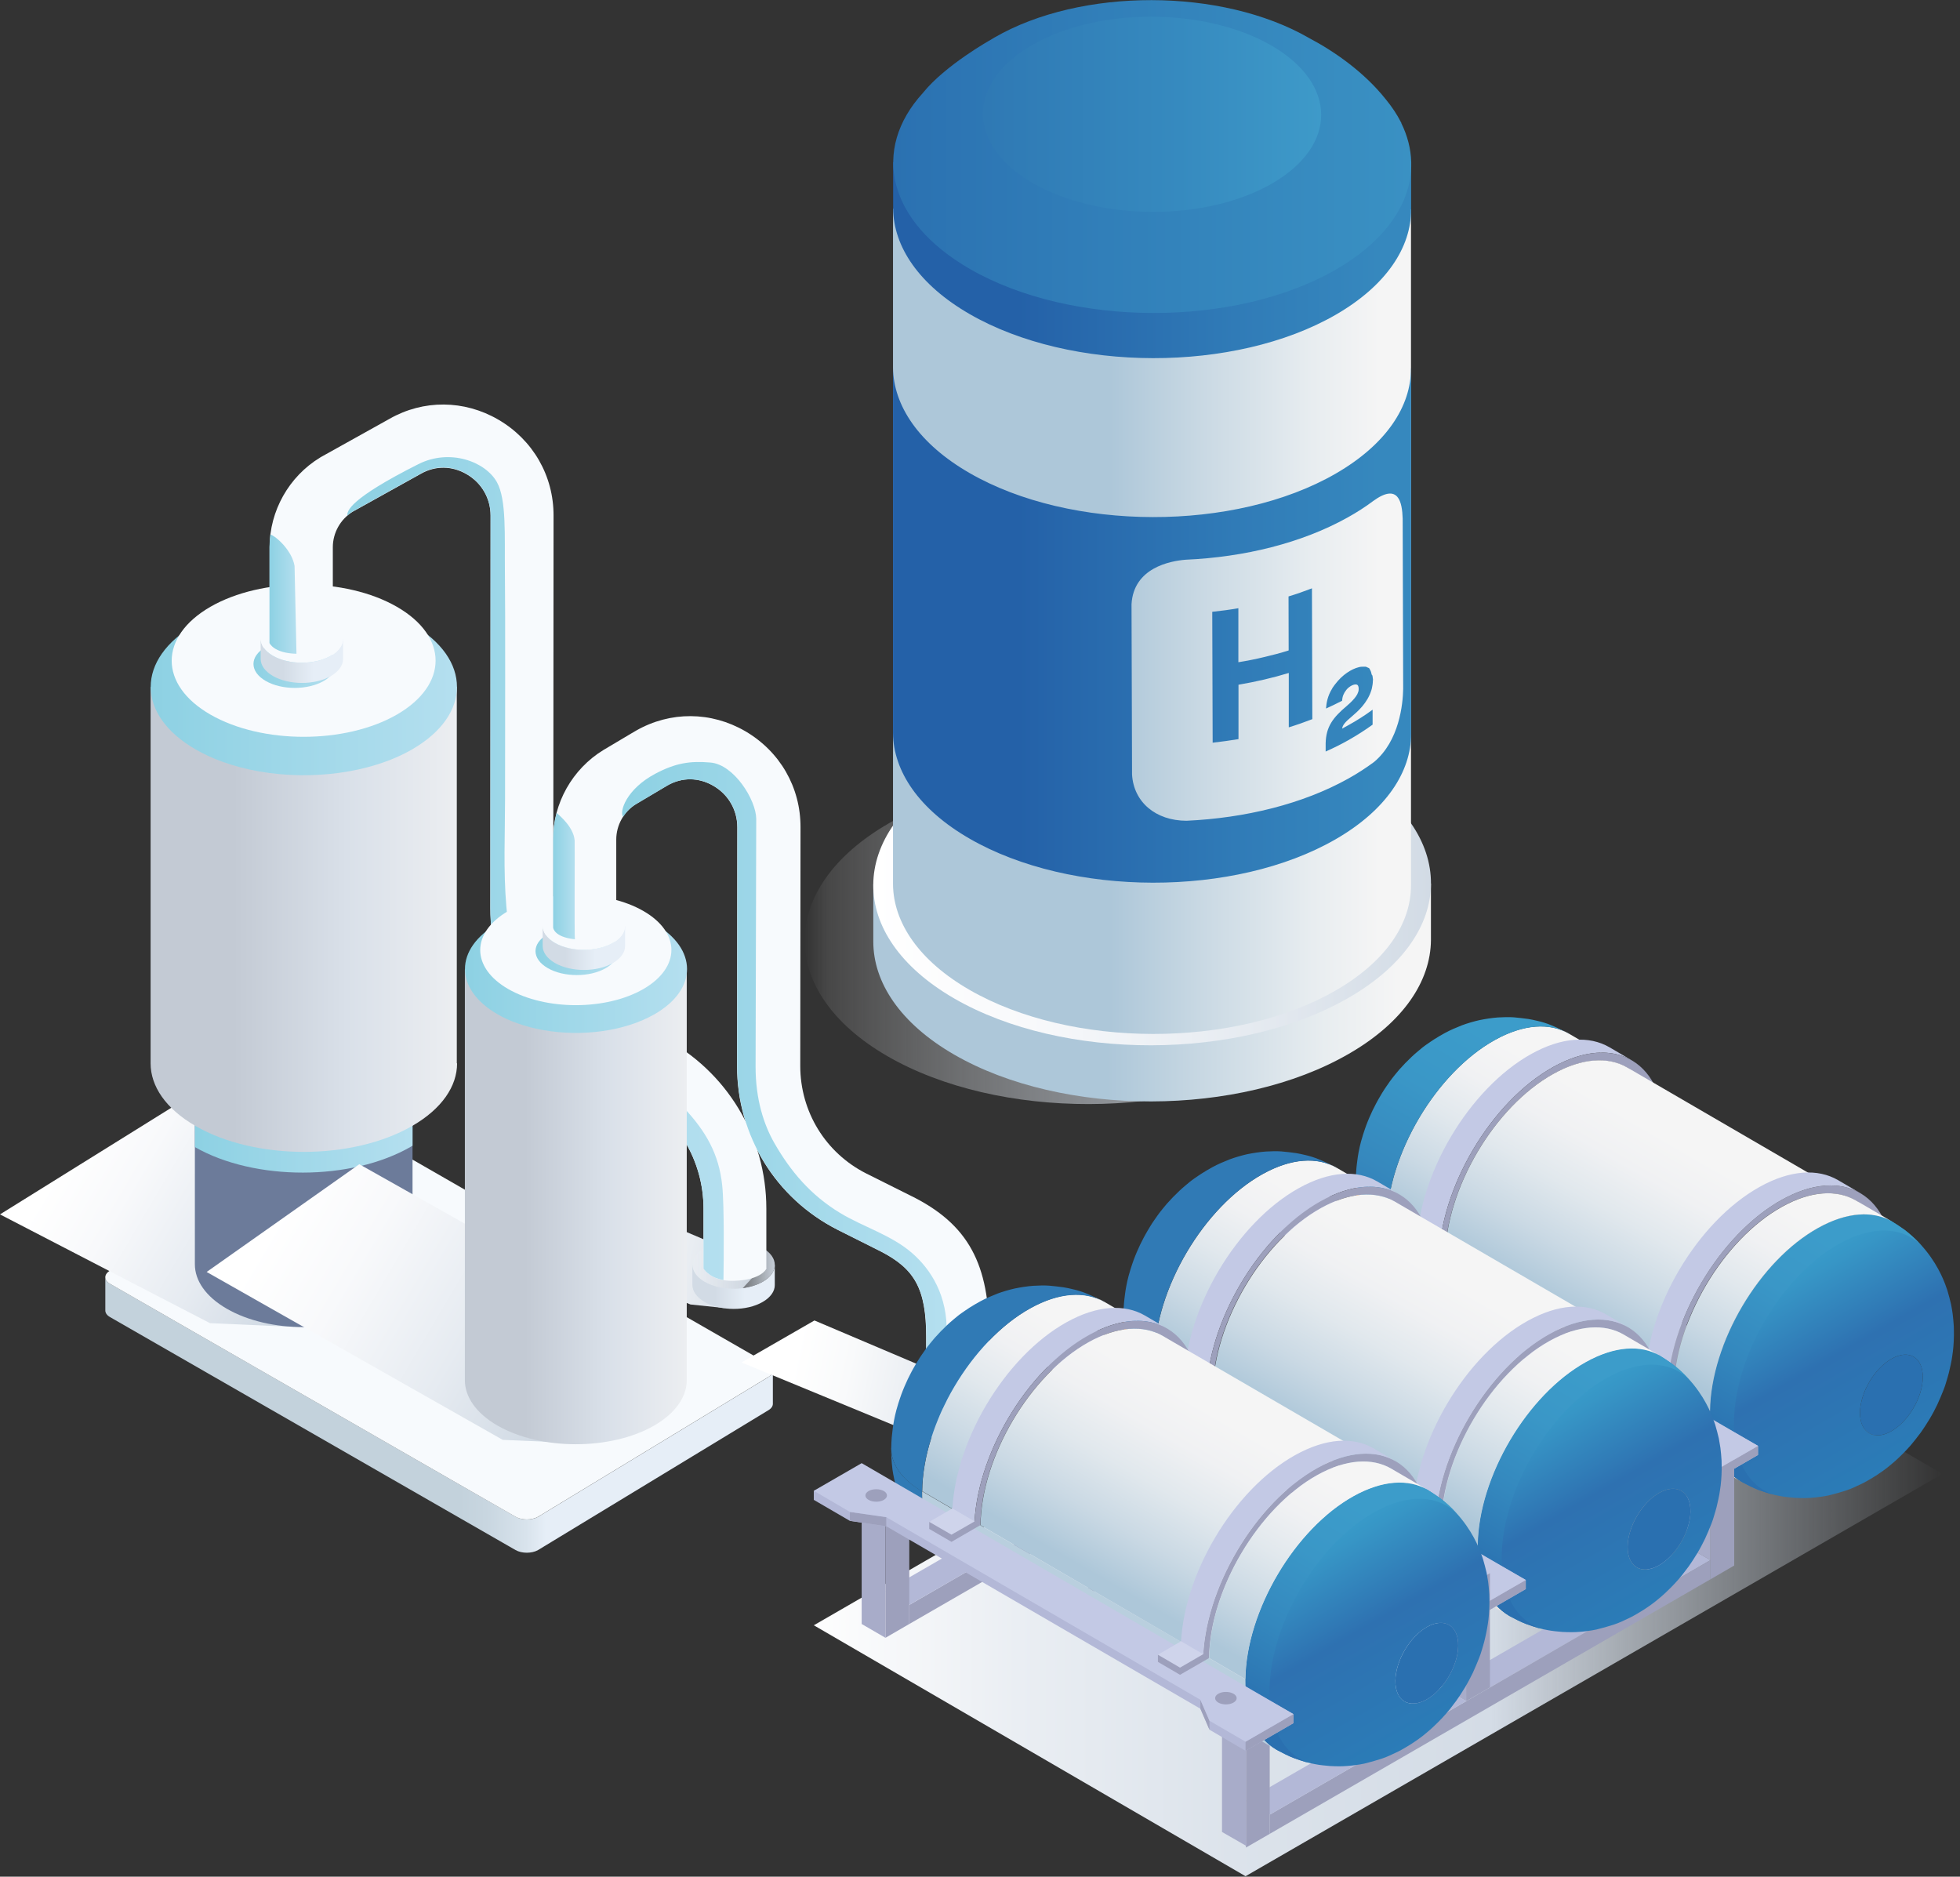 <svg width="94" height="90" viewBox="0 0 94 90" fill="none" xmlns="http://www.w3.org/2000/svg">
<rect x="0" y="0" width="94" height="90" fill="#333333" stroke="none"/>
<g clip-path="url(#clip0_2002_21106)">
<path style="mix-blend-mode:multiply" d="M42.564 50.653C47.891 53.727 56.55 53.709 61.907 50.616C67.265 47.523 67.289 42.521 61.969 39.447C56.642 36.372 47.983 36.391 42.626 39.484C37.268 42.577 37.244 47.578 42.564 50.653Z" fill="url(#paint0_linear_2002_21106)"/>
<path d="M43.902 42.405C44.436 41.908 45.074 41.435 45.823 41.006C51.064 37.98 59.533 37.968 64.737 40.969C65.485 41.405 66.124 41.877 66.657 42.374H68.627V45.075C68.615 47.051 67.302 49.033 64.681 50.542C59.441 53.568 50.972 53.58 45.768 50.579C43.172 49.082 41.877 47.112 41.883 45.142V42.411H43.908L43.902 42.405Z" fill="url(#paint1_linear_2002_21106)"/>
<path style="mix-blend-mode:multiply" d="M45.767 47.885C50.978 50.892 59.446 50.874 64.681 47.848C69.922 44.823 69.946 39.932 64.742 36.925C59.532 33.918 51.063 33.936 45.829 36.962C40.588 39.987 40.563 44.878 45.767 47.885Z" fill="url(#paint2_linear_2002_21106)"/>
<path d="M67.676 10.04L42.828 10.003V42.411C42.846 44.24 44.068 46.069 46.492 47.468C51.358 50.279 59.225 50.291 64.061 47.498C66.473 46.105 67.676 44.283 67.67 42.448V10.04H67.676Z" fill="url(#paint3_linear_2002_21106)"/>
<path d="M67.676 7.861H67.087C66.498 6.793 65.479 5.793 64.012 4.946C59.146 2.135 51.279 2.123 46.443 4.915C45.007 5.744 44.001 6.732 43.424 7.775H42.834V9.972V10.003C42.853 11.832 44.074 13.66 46.498 15.059C51.365 17.87 59.232 17.882 64.068 15.09C66.479 13.697 67.682 11.868 67.676 10.04V7.861Z" fill="url(#paint4_linear_2002_21106)"/>
<path d="M67.204 5.903C67.204 5.903 67.204 5.891 67.204 5.885C67.204 5.873 67.191 5.866 67.185 5.854C66.995 5.48 66.749 5.112 66.455 4.756C65.442 3.479 64.025 2.479 62.779 1.822C58.6 -0.589 51.849 -0.602 47.695 1.798C47.64 1.829 47.584 1.865 47.523 1.902C47.523 1.902 45.332 3.123 44.258 4.461C41.791 7.167 42.54 10.604 46.504 12.893C51.371 15.704 59.238 15.716 64.074 12.924C67.357 11.027 68.394 8.333 67.21 5.916L67.204 5.903Z" fill="url(#paint5_linear_2002_21106)"/>
<path d="M61.006 8.8C57.851 10.623 52.715 10.611 49.536 8.782C46.357 6.947 46.345 3.983 49.499 2.16C52.653 0.338 57.79 0.35 60.969 2.179C64.148 4.014 64.16 6.978 61.006 8.8Z" fill="url(#paint6_linear_2002_21106)"/>
<path d="M62.92 28.21L62.938 34.488C62.57 34.63 62.19 34.764 61.809 34.881V32.273C61.03 32.512 60.22 32.696 59.397 32.837V35.446C58.992 35.513 58.575 35.568 58.158 35.617L58.139 29.34C58.557 29.297 58.974 29.241 59.391 29.168V31.758C59.809 31.69 60.22 31.61 60.619 31.512C61.017 31.42 61.416 31.316 61.803 31.193L61.797 28.603C62.184 28.487 62.564 28.352 62.932 28.21H62.92ZM65.786 32.353C65.767 32.267 65.749 32.187 65.712 32.132C65.688 32.083 65.669 32.046 65.663 32.046C65.645 32.028 65.614 32.028 65.596 32.015C65.565 31.997 65.528 31.978 65.491 31.972C65.46 31.972 65.424 31.972 65.393 31.972C65.326 31.972 65.252 31.972 65.166 31.997C64.81 32.083 64.374 32.365 64.043 32.801C64.006 32.85 63.969 32.893 63.939 32.942C63.92 32.966 63.902 32.991 63.889 33.022C63.669 33.378 63.613 33.709 63.595 33.979C63.859 33.862 64.117 33.733 64.368 33.605C64.374 33.396 64.454 33.23 64.558 33.101C64.571 33.083 64.589 33.065 64.601 33.046C64.792 32.844 65.043 32.77 65.117 32.862C65.147 32.905 65.166 32.966 65.16 33.071C65.16 33.138 65.135 33.206 65.105 33.267C65.105 33.279 65.092 33.285 65.092 33.298C65.074 33.328 65.049 33.365 65.031 33.396C64.939 33.525 64.804 33.672 64.595 33.85C63.932 34.408 63.595 34.844 63.577 35.648V36.041C63.951 35.875 64.313 35.697 64.657 35.501C65.08 35.262 65.473 35.01 65.829 34.752V34.034C65.473 34.298 65.08 34.55 64.657 34.783C64.558 34.838 64.466 34.887 64.368 34.942C64.38 34.856 64.411 34.783 64.485 34.691C64.558 34.599 64.669 34.495 64.847 34.347C65.105 34.126 65.577 33.721 65.767 33.108C65.78 33.065 65.792 33.028 65.798 32.991C65.81 32.936 65.816 32.88 65.829 32.819C65.835 32.764 65.841 32.715 65.841 32.666C65.841 32.635 65.847 32.611 65.847 32.586C65.847 32.549 65.835 32.531 65.835 32.5C65.835 32.451 65.823 32.414 65.81 32.377L65.786 32.353ZM67.676 17.655V35.194C67.676 37.023 66.473 38.852 64.061 40.245C59.225 43.037 51.358 43.025 46.492 40.214C44.068 38.815 42.846 36.986 42.828 35.157V33.93V33.911V17.625C42.846 19.453 44.068 21.282 46.492 22.681C51.358 25.492 59.225 25.504 64.061 22.712C66.473 21.319 67.676 19.496 67.67 17.661L67.676 17.655ZM67.295 33.04L67.271 24.872C67.246 24.087 67.075 23.142 65.859 24.025C65.485 24.307 65.074 24.571 64.62 24.823C62.429 26.044 59.673 26.719 56.863 26.842C56.114 26.903 54.365 27.229 54.267 28.977L54.292 37.145C54.371 38.465 55.421 39.355 56.9 39.361C59.71 39.232 62.466 38.563 64.657 37.342C65.111 37.09 65.522 36.82 65.896 36.544C67.111 35.532 67.283 33.758 67.295 33.04Z" fill="url(#paint7_linear_2002_21106)"/>
<path d="M36.852 66.038L25.811 72.739C25.517 72.911 25.032 72.911 24.731 72.739L5.278 61.564C5.124 61.478 5.051 61.361 5.051 61.251V62.846C5.051 62.963 5.124 63.074 5.272 63.16L24.725 74.335C25.026 74.506 25.505 74.506 25.805 74.335L36.845 67.633C36.993 67.547 37.066 67.437 37.066 67.32V65.725C37.066 65.835 36.993 65.952 36.845 66.038H36.852Z" fill="url(#paint8_linear_2002_21106)"/>
<path d="M36.845 65.412L17.392 54.237C17.091 54.065 16.612 54.065 16.312 54.237L5.272 60.938C4.977 61.11 4.977 61.392 5.272 61.564L24.725 72.739C25.026 72.911 25.505 72.911 25.805 72.739L36.845 66.038C37.14 65.866 37.14 65.584 36.845 65.412Z" fill="#F7FAFD"/>
<path style="mix-blend-mode:multiply" d="M34.746 62.73L33.114 62.558L24.572 59.036L28.07 57.023L36.643 60.662L34.746 62.73Z" fill="url(#paint9_linear_2002_21106)"/>
<path d="M37.158 60.662V61.631C37.158 61.92 36.962 62.214 36.581 62.435C35.814 62.883 34.562 62.883 33.789 62.435C33.402 62.208 33.206 61.914 33.206 61.619V60.649C33.206 60.944 33.402 61.239 33.789 61.466C34.562 61.914 35.814 61.914 36.581 61.466C36.962 61.245 37.152 60.956 37.152 60.662H37.158Z" fill="url(#paint10_linear_2002_21106)"/>
<path d="M36.575 59.846C37.348 60.294 37.355 61.018 36.581 61.466C35.814 61.914 34.562 61.914 33.789 61.466C33.016 61.018 33.01 60.294 33.783 59.846C34.556 59.398 35.802 59.398 36.575 59.846Z" fill="url(#paint11_linear_2002_21106)" style="mix-blend-mode:multiply"/>
<path style="mix-blend-mode:multiply" d="M10.07 63.454L13.808 63.62L19.638 55.943L10.856 51.481L0 58.238L10.07 63.454Z" fill="url(#paint12_linear_2002_21106)"/>
<path d="M19.785 60.631V49.266H9.346V60.631C9.346 61.405 9.856 62.172 10.874 62.761C12.912 63.939 16.219 63.939 18.257 62.761C19.276 62.172 19.785 61.398 19.785 60.631Z" fill="#6C7B9A"/>
<path d="M9.346 55.01C12.218 56.648 16.845 56.642 19.705 54.992C19.736 54.973 19.76 54.961 19.785 54.942V49.26H9.346V55.004V55.01Z" fill="url(#paint13_linear_2002_21106)"/>
<path d="M21.908 50.991V32.942H7.223V50.997C7.223 52.083 7.941 53.169 9.377 53.998C12.243 55.654 16.895 55.654 19.767 53.998C21.203 53.169 21.921 52.083 21.921 50.997L21.908 50.991Z" fill="url(#paint14_linear_2002_21106)"/>
<path d="M19.76 29.941C18.361 29.131 16.532 28.72 14.697 28.702C12.777 28.683 10.844 29.095 9.377 29.941C6.511 31.598 6.511 34.28 9.377 35.937C9.77 36.164 10.199 36.36 10.653 36.526C12.906 37.349 15.765 37.391 18.091 36.661C18.692 36.471 19.257 36.232 19.767 35.937C22.632 34.28 22.632 31.598 19.767 29.941H19.76Z" fill="url(#paint15_linear_2002_21106)"/>
<path d="M19.036 29.101C21.509 30.524 21.509 32.838 19.036 34.268C16.563 35.691 12.562 35.691 10.089 34.268C7.616 32.844 7.616 30.53 10.089 29.101C12.562 27.677 16.563 27.677 19.036 29.101Z" fill="#F7FAFD"/>
<path d="M15.526 31.034C16.299 31.482 16.305 32.206 15.532 32.654C14.759 33.102 13.513 33.102 12.74 32.654C11.966 32.206 11.96 31.482 12.734 31.034C13.501 30.586 14.753 30.586 15.526 31.034Z" fill="url(#paint16_linear_2002_21106)"/>
<path d="M16.453 30.641V31.611C16.453 31.899 16.256 32.194 15.876 32.415C15.109 32.863 13.857 32.863 13.084 32.415C12.697 32.188 12.501 31.893 12.501 31.599V30.629C12.501 30.924 12.697 31.218 13.084 31.445C13.857 31.893 15.109 31.893 15.876 31.445C16.256 31.224 16.446 30.936 16.446 30.641H16.453Z" fill="url(#paint17_linear_2002_21106)"/>
<path d="M15.87 29.825C16.643 30.273 16.649 30.997 15.876 31.445C15.109 31.893 13.857 31.893 13.084 31.445C12.31 30.997 12.304 30.273 13.077 29.825C13.844 29.377 15.096 29.377 15.87 29.825Z" fill="#F7FAFD"/>
<path d="M36.765 60.822C36.765 60.822 36.563 61.374 35.225 61.423C34.065 61.466 33.74 60.822 33.74 60.822V57.968C33.74 55.648 32.464 53.531 30.414 52.451L28.346 51.414C25.357 49.904 23.51 46.891 23.516 43.553L23.528 24.731C23.528 23.903 23.099 23.16 22.381 22.743C21.675 22.332 20.877 22.326 20.178 22.725C20.172 22.725 20.153 22.737 16.901 24.547C16.324 24.909 15.962 25.554 15.962 26.241V30.85C15.962 30.85 15.827 31.353 14.354 31.365C13.139 31.377 12.93 30.85 12.93 30.85V26.241C12.93 24.498 13.857 22.854 15.348 21.945C15.367 21.933 15.379 21.927 15.397 21.915C15.397 21.915 18.601 20.129 18.68 20.086C20.307 19.159 22.258 19.171 23.897 20.123C25.56 21.092 26.554 22.817 26.548 24.731L26.535 43.553C26.535 45.744 27.744 47.72 29.696 48.708L31.77 49.745C31.77 49.745 31.788 49.757 31.795 49.757C34.857 51.365 36.753 54.507 36.753 57.962V60.816L36.765 60.822Z" fill="#F7FAFD"/>
<g style="mix-blend-mode:multiply">
<path d="M14.219 31.353L14.127 27.143C14.004 26.388 13.225 25.707 12.967 25.633C12.954 25.732 12.948 25.83 12.936 25.928C12.936 26.026 12.924 26.13 12.924 26.229V30.837C12.924 30.837 13.12 31.322 14.213 31.353H14.219Z" fill="url(#paint18_linear_2002_21106)"/>
<path d="M33.734 60.821C33.734 60.821 33.961 61.257 34.697 61.386C34.709 60.508 34.74 57.808 34.636 56.845C34.482 55.353 33.856 54.255 32.807 53.138C31.813 52.083 30.481 51.346 29.18 50.739C27.763 50.076 26.652 49.597 25.78 48.296C23.872 45.467 24.222 41.626 24.222 38.3C24.222 35.9 24.24 29.242 24.215 27.425C24.197 25.695 24.295 23.964 23.835 23.129C23.277 22.123 21.564 21.503 20.067 22.258C16.716 23.946 16.649 24.516 16.655 24.725C16.655 24.725 16.674 24.713 16.692 24.694C16.704 24.688 16.71 24.676 16.723 24.67C16.765 24.633 16.827 24.59 16.888 24.547C16.913 24.529 16.925 24.522 16.931 24.522C18.717 23.528 19.515 23.08 19.877 22.884C19.926 22.853 19.951 22.841 19.975 22.829C19.987 22.823 20.006 22.81 20.018 22.804C20.171 22.718 20.178 22.718 20.178 22.712C20.871 22.313 21.675 22.319 22.381 22.73C23.099 23.148 23.528 23.89 23.528 24.719L23.516 43.54C23.516 46.879 25.363 49.892 28.346 51.401L30.414 52.438C32.463 53.525 33.74 55.636 33.74 57.956V60.809L33.734 60.821Z" fill="url(#paint19_linear_2002_21106)"/>
</g>
<path style="mix-blend-mode:multiply" d="M24.111 69.051L26.817 69.167L31.346 63.785L17.232 55.832L9.911 60.999L24.111 69.051Z" fill="url(#paint20_linear_2002_21106)"/>
<path d="M32.936 66.191V46.486H22.295V66.191C22.295 66.977 22.817 67.762 23.854 68.363C25.934 69.56 29.303 69.56 31.377 68.363C32.414 67.762 32.936 66.977 32.936 66.191Z" fill="url(#paint21_linear_2002_21106)"/>
<path d="M31.383 44.295C30.371 43.706 29.045 43.412 27.713 43.399C26.32 43.387 24.921 43.682 23.86 44.295C21.779 45.498 21.779 47.437 23.86 48.64C24.148 48.806 24.455 48.947 24.786 49.063C26.419 49.659 28.493 49.69 30.174 49.162C30.61 49.027 31.021 48.849 31.389 48.64C33.47 47.443 33.47 45.498 31.389 44.295H31.383Z" fill="url(#paint22_linear_2002_21106)"/>
<path d="M30.856 43.688C32.648 44.719 32.648 46.394 30.856 47.431C29.064 48.462 26.167 48.462 24.375 47.431C22.583 46.4 22.583 44.725 24.375 43.688C26.167 42.657 29.064 42.657 30.856 43.688Z" fill="#F7FAFD"/>
<path d="M29.052 44.805C29.825 45.253 29.831 45.977 29.058 46.425C28.291 46.873 27.039 46.873 26.266 46.425C25.492 45.977 25.486 45.253 26.259 44.805C27.033 44.357 28.279 44.357 29.052 44.805Z" fill="url(#paint23_linear_2002_21106)"/>
<path d="M29.978 44.406V45.375C29.978 45.664 29.782 45.958 29.401 46.179C28.634 46.627 27.382 46.627 26.609 46.179C26.222 45.952 26.026 45.658 26.026 45.363V44.394C26.026 44.688 26.222 44.983 26.609 45.21C27.382 45.658 28.634 45.658 29.401 45.21C29.782 44.989 29.972 44.7 29.972 44.406H29.978Z" fill="url(#paint24_linear_2002_21106)"/>
<path d="M29.395 43.596C30.168 44.044 30.174 44.768 29.401 45.216C28.628 45.664 27.382 45.664 26.609 45.216C25.836 44.768 25.829 44.044 26.603 43.596C27.37 43.148 28.622 43.148 29.395 43.596Z" fill="#F7FAFD"/>
<path d="M47.45 66.786C47.45 66.786 47.388 67.615 45.86 67.615C44.572 67.615 44.418 66.786 44.418 66.786V64.111C44.418 61.791 43.854 60.846 42.246 60.017L40.178 58.98C37.195 57.471 35.342 54.457 35.348 51.119L35.36 39.674C35.36 38.845 34.931 38.103 34.213 37.686C33.507 37.274 32.709 37.268 32.01 37.667C31.954 37.698 30.5 38.563 30.5 38.563C29.923 38.913 29.555 39.57 29.555 40.263V44.485C29.555 44.485 29.395 45.08 27.953 45.062C26.56 45.05 26.523 44.485 26.523 44.485V40.263C26.523 38.52 27.45 36.876 28.941 35.967C30.482 35.053 30.494 35.041 30.512 35.035C32.151 34.102 34.102 34.114 35.741 35.065C37.404 36.035 38.398 37.753 38.392 39.674L38.38 51.119C38.38 53.31 39.589 55.286 41.54 56.274L43.614 57.311C43.614 57.311 43.633 57.317 43.639 57.323C46.486 58.71 47.444 60.656 47.444 64.111V66.786H47.45Z" fill="#F7FAFD"/>
<path style="mix-blend-mode:multiply" d="M45.731 69.032L44.105 68.861L35.562 65.338L39.06 63.325L47.633 66.964L45.731 69.032Z" fill="url(#paint25_linear_2002_21106)"/>
<path d="M47.867 66.927V67.897C47.867 68.185 47.67 68.48 47.29 68.701C46.523 69.149 45.271 69.149 44.498 68.701C44.111 68.474 43.915 68.179 43.915 67.885V66.915C43.915 67.21 44.111 67.504 44.498 67.731C45.271 68.179 46.523 68.179 47.29 67.731C47.67 67.51 47.861 67.222 47.861 66.927H47.867Z" fill="url(#paint26_linear_2002_21106)"/>
<path d="M47.284 66.111C48.057 66.559 48.063 67.284 47.29 67.731C46.523 68.18 45.271 68.18 44.498 67.731C43.724 67.284 43.718 66.559 44.491 66.111C45.258 65.663 46.51 65.663 47.284 66.111Z" fill="#F7FAFD"/>
<path d="M27.56 40.3C27.505 39.68 26.891 39.153 26.695 38.987C26.584 39.398 26.529 39.828 26.529 40.263V44.485C26.529 44.485 26.56 44.94 27.573 45.044C27.542 44.927 27.573 40.478 27.56 40.3Z" fill="url(#paint27_linear_2002_21106)"/>
<path d="M45.4 63.982C45.461 62.141 44.645 60.883 43.755 60.103C42.755 59.226 41.404 58.845 40.282 58.164C38.876 57.311 37.913 56.17 37.139 54.82C36.636 53.942 36.237 52.727 36.237 51.162C36.237 51.058 36.268 39.263 36.268 39.263C36.256 38.355 35.206 36.667 34.077 36.569C33.108 36.483 32.408 36.587 31.432 37.103C30.039 37.839 29.689 38.932 29.886 39.171C30.045 38.925 30.254 38.717 30.506 38.563C30.506 38.563 31.96 37.698 32.015 37.667C32.709 37.269 33.513 37.275 34.218 37.686C34.936 38.103 35.366 38.846 35.366 39.674L35.354 51.119C35.354 54.458 37.201 57.471 40.183 58.98L42.251 60.017C43.859 60.852 44.424 61.791 44.424 64.111V66.786C44.424 66.786 44.54 67.394 45.393 67.566C45.393 67.566 45.4 64.037 45.406 63.982H45.4Z" fill="url(#paint28_linear_2002_21106)"/>
<path style="mix-blend-mode:multiply" d="M93.156 70.683L72.444 58.649L39.03 77.943L59.735 89.977L93.156 70.683Z" fill="url(#paint29_linear_2002_21106)"/>
<path d="M80.895 74.163L82.03 74.819L71.456 80.925L70.315 80.269L80.895 74.163Z" fill="#B3B8D7"/>
<path d="M69.174 74.96L70.315 75.617V81.582L69.174 80.925V74.96Z" fill="#A8ACC9"/>
<path d="M60.895 87.945L82.03 75.739V74.819L60.895 87.025V87.945Z" fill="#9DA0BC"/>
<path d="M43.608 77.882L64.743 65.682V64.761L43.608 76.967V77.882Z" fill="#9DA0BC"/>
<path d="M80.894 68.191L82.03 68.854V74.819L80.894 74.162V68.191Z" fill="#A8ACC9"/>
<path d="M67.989 62.036L69.726 63.049C68.787 62.502 68.216 61.33 68.235 59.667L66.498 58.655C66.48 60.318 67.05 61.49 67.989 62.036Z" fill="#E3E1E0"/>
<path d="M76.973 50.579L75.237 49.566C74.328 49.039 73.076 49.1 71.689 49.873C68.867 51.444 66.541 55.378 66.504 58.649L68.241 59.661C68.284 56.384 70.603 52.457 73.426 50.886C74.813 50.113 76.065 50.051 76.973 50.579Z" fill="url(#paint30_linear_2002_21106)"/>
<path d="M65.019 56.58C65.019 56.715 65.019 56.893 65.025 57.028C65.037 57.206 65.056 57.446 65.08 57.624C65.117 57.888 65.197 58.237 65.264 58.495C65.314 58.697 65.412 58.961 65.491 59.158C65.59 59.385 65.737 59.686 65.86 59.9C65.989 60.14 66.209 60.428 66.369 60.643C66.461 60.766 66.596 60.913 66.7 61.023C66.897 61.22 67.167 61.465 67.382 61.631C67.553 61.766 67.799 61.919 67.983 62.03C67.044 61.484 66.473 60.312 66.492 58.648C65.498 58.072 65.007 57.317 65.013 56.574L65.019 56.58Z" fill="#DF721D"/>
<path d="M75.237 49.567C74.991 49.438 74.66 49.272 74.402 49.168C74.212 49.088 73.942 49.002 73.739 48.959C73.604 48.928 73.432 48.885 73.297 48.867C73.089 48.836 72.806 48.806 72.598 48.787C72.371 48.769 72.07 48.781 71.843 48.793C71.573 48.812 71.217 48.867 70.953 48.922C70.701 48.977 70.364 49.076 70.118 49.168C69.867 49.266 69.535 49.407 69.302 49.536C69.143 49.622 68.934 49.745 68.781 49.843C68.67 49.91 68.529 50.015 68.419 50.088C68.29 50.174 68.136 50.303 68.02 50.401C67.921 50.481 67.799 50.591 67.707 50.677C67.516 50.855 67.271 51.107 67.105 51.297C66.799 51.659 66.639 51.88 66.614 51.923C66.547 52.021 66.455 52.144 66.394 52.242C66.332 52.34 66.246 52.475 66.191 52.574C66.13 52.672 66.056 52.813 66.001 52.911C65.945 53.015 65.878 53.157 65.823 53.261C65.774 53.365 65.712 53.513 65.663 53.617C65.614 53.727 65.559 53.875 65.516 53.985C65.516 53.997 65.399 54.286 65.27 54.758C65.184 55.077 65.123 55.427 65.099 55.63C65.08 55.759 65.062 55.93 65.049 56.059C65.037 56.213 65.025 56.421 65.025 56.581C65.019 57.324 65.51 58.078 66.504 58.655C66.547 55.378 68.867 51.451 71.689 49.88C73.076 49.106 74.328 49.045 75.237 49.573V49.567Z" fill="url(#paint31_linear_2002_21106)"/>
<path d="M78.249 50.843L77.188 50.223C76.224 49.664 74.905 49.726 73.432 50.548C70.444 52.211 67.989 56.366 67.946 59.827L69.007 60.447C69.05 56.986 71.505 52.831 74.494 51.168C75.96 50.352 77.286 50.284 78.249 50.843Z" fill="#C3C9E5"/>
<path d="M73.015 63.902C73.439 63.798 73.886 63.62 74.347 63.362C77.17 61.791 79.496 57.857 79.532 54.586C79.575 51.315 77.317 49.935 74.488 51.506C71.665 53.077 69.339 57.01 69.302 60.281L69.008 60.447C69.051 56.986 71.505 52.831 74.494 51.168C77.483 49.505 79.87 50.959 79.827 54.421C79.784 57.882 77.329 62.036 74.341 63.699C73.88 63.957 73.439 64.135 73.015 64.252V63.902Z" fill="#9DA0BC"/>
<path d="M69.732 63.049L80.698 69.419C79.759 68.873 79.189 67.701 79.207 66.037L68.241 59.667C68.222 61.331 68.793 62.503 69.732 63.049Z" fill="#E3E1E0"/>
<path d="M87.94 56.949L78.041 51.193C77.133 50.665 75.881 50.727 74.494 51.5C71.671 53.071 69.345 57.004 69.309 60.275L79.207 66.032C79.25 62.761 81.57 58.827 84.393 57.256C85.78 56.483 87.032 56.421 87.94 56.949Z" fill="url(#paint32_linear_2002_21106)"/>
<path d="M84.552 70.087C84.798 69.995 85.049 69.873 85.307 69.731C88.13 68.16 90.456 64.227 90.493 60.956C90.536 57.685 88.277 56.304 85.448 57.875C82.626 59.446 80.3 63.38 80.263 66.651L79.968 66.817C80.011 63.355 82.466 59.201 85.454 57.538C88.443 55.875 90.83 57.329 90.787 60.79C90.744 64.251 88.29 68.406 85.301 70.069C85.043 70.21 84.798 70.333 84.552 70.425V70.081V70.087Z" fill="#9DA0BC"/>
<path d="M81.76 70.039L83.497 71.051C82.558 70.505 81.987 69.333 82.005 67.67L79.201 66.038C79.182 67.701 80.815 69.493 81.76 70.039Z" fill="#E3E1E0"/>
<path d="M89.204 67.737C89.192 68.701 89.854 69.106 90.689 68.645C91.517 68.185 92.205 67.025 92.217 66.062C92.229 65.099 91.566 64.693 90.732 65.154C89.903 65.614 89.216 66.774 89.204 67.737Z" fill="#2A70B0"/>
<path d="M89.21 57.213L88.149 56.593C87.185 56.035 85.866 56.096 84.393 56.918C81.404 58.581 78.95 62.736 78.907 66.197L79.968 66.817C80.011 63.356 82.466 59.201 85.455 57.538C86.921 56.722 88.247 56.654 89.21 57.213Z" fill="#C3C9E5"/>
<path d="M83.497 71.051C83.742 71.18 84.074 71.358 84.331 71.45C84.509 71.517 84.749 71.591 84.927 71.646C85.055 71.683 85.24 71.72 85.368 71.744C85.577 71.787 85.859 71.812 86.068 71.83C86.203 71.843 86.381 71.837 86.516 71.843C86.743 71.843 87.044 71.818 87.265 71.787C87.4 71.769 87.578 71.744 87.707 71.714C87.958 71.652 88.29 71.56 88.529 71.481C88.787 71.401 89.112 71.241 89.351 71.125C89.535 71.033 89.769 70.891 89.947 70.781C90.057 70.713 90.198 70.609 90.309 70.535C90.431 70.45 90.591 70.321 90.707 70.222C90.806 70.143 90.928 70.032 91.02 69.946C91.364 69.627 91.622 69.327 91.622 69.327C91.695 69.234 91.8 69.118 91.873 69.02C91.947 68.928 92.039 68.799 92.113 68.707C92.18 68.609 92.272 68.48 92.334 68.382C92.395 68.283 92.481 68.148 92.542 68.05C92.604 67.952 92.677 67.811 92.733 67.713C92.788 67.608 92.855 67.467 92.91 67.363C93.009 67.148 93.132 66.86 93.217 66.639C93.26 66.528 93.316 66.375 93.346 66.252C93.383 66.129 93.432 65.97 93.463 65.847C93.493 65.724 93.53 65.565 93.555 65.442C93.586 65.319 93.61 65.154 93.629 65.031C93.653 64.89 93.671 64.706 93.684 64.564C93.696 64.411 93.708 64.202 93.708 64.043C93.708 63.908 93.708 63.73 93.702 63.595C93.69 63.417 93.671 63.178 93.647 63C93.629 62.864 93.598 62.693 93.573 62.558C93.524 62.355 93.457 62.079 93.395 61.883C93.291 61.57 93.027 60.797 92.364 59.974C92.033 59.563 91.714 59.287 91.702 59.275C91.597 59.182 91.456 59.066 91.346 58.98C91.168 58.851 90.928 58.691 90.744 58.581C89.836 58.053 88.584 58.115 87.197 58.888C84.374 60.459 82.049 64.393 82.012 67.663C81.993 69.327 82.564 70.499 83.503 71.045L83.497 71.051ZM89.204 67.737C89.216 66.774 89.897 65.62 90.732 65.154C91.561 64.693 92.229 65.098 92.217 66.062C92.205 67.025 91.524 68.179 90.689 68.645C89.861 69.106 89.192 68.701 89.204 67.737Z" fill="url(#paint33_linear_2002_21106)"/>
<path d="M82.005 67.663C82.048 64.393 84.368 60.459 87.191 58.888C88.578 58.115 89.83 58.053 90.738 58.581C90.922 58.691 91.161 58.857 91.339 58.98C91.45 59.06 91.591 59.182 91.695 59.275C91.708 59.287 91.916 59.465 92.168 59.747C91.278 58.839 89.836 58.734 88.204 59.649C85.454 61.183 83.196 65.006 83.159 68.191C83.135 70.032 83.859 71.254 85.006 71.665C84.982 71.659 84.951 71.652 84.933 71.646C84.755 71.597 84.515 71.517 84.337 71.45C84.08 71.352 83.748 71.18 83.503 71.051C82.564 70.505 81.993 69.333 82.011 67.67L82.005 67.663Z" fill="url(#paint34_linear_2002_21106)"/>
<path d="M90.744 58.581L89.007 57.569C88.099 57.041 86.847 57.102 85.46 57.876C82.638 59.447 80.312 63.38 80.275 66.651L82.012 67.664C82.055 64.393 84.374 60.459 87.197 58.888C88.584 58.115 89.836 58.054 90.744 58.581Z" fill="url(#paint35_linear_2002_21106)"/>
<path d="M84.313 69.775V69.339L63.804 57.685L61.306 58.63V59.066L63.043 60.072L64.78 60.324L79.845 69.081L80.287 70.087L82.018 71.1L84.313 69.775Z" fill="#B3B8D7"/>
<path d="M83.171 69.112L82.03 69.775V75.74L83.171 75.077V69.112Z" fill="#9DA0BC"/>
<path d="M84.313 69.339L82.018 70.664V71.1L84.313 69.775V69.339Z" fill="#9DA0BC"/>
<path d="M63.043 59.643L64.78 59.895V60.324L63.043 60.073V59.643Z" fill="#9DA0BC"/>
<path d="M80.287 69.652L79.845 68.652V69.081L80.287 70.088V69.652Z" fill="#9DA0BC"/>
<path d="M84.313 69.339L63.607 57.305L61.306 58.631L63.043 59.643L64.78 59.895L79.845 68.652L80.287 69.652L82.018 70.665L84.313 69.339Z" fill="#C3C9E5"/>
<path d="M78.876 67.449L77.814 66.835V66.491L79.986 66.467L80.269 66.645L78.876 67.449Z" fill="#9DA0BC"/>
<path d="M78.876 67.111L77.814 66.492L78.925 65.847L79.986 66.467L78.876 67.111Z" fill="#CFD4EB"/>
<path d="M67.909 61.079L66.848 60.459V60.116L67.946 59.827L69.02 60.097L69.302 60.275L67.909 61.079Z" fill="#9DA0BC"/>
<path d="M67.909 60.735L66.848 60.115L67.958 59.477L69.02 60.097L67.909 60.735Z" fill="#CFD4EB"/>
<path d="M56.851 68.468L58.588 69.48C57.649 68.934 57.078 67.762 57.096 66.099L55.36 65.086C55.341 66.749 55.912 67.922 56.851 68.468Z" fill="#E3E1E0"/>
<path d="M65.835 57.01L64.099 55.998C63.191 55.47 61.939 55.531 60.552 56.304C57.729 57.875 55.403 61.809 55.366 65.08L57.103 66.093C57.146 62.816 59.466 58.888 62.288 57.317C63.675 56.544 64.927 56.482 65.835 57.01Z" fill="url(#paint36_linear_2002_21106)"/>
<path d="M53.881 63.012C53.881 63.147 53.881 63.325 53.887 63.46C53.899 63.638 53.917 63.877 53.942 64.055C53.979 64.319 54.059 64.669 54.126 64.927C54.175 65.129 54.273 65.393 54.353 65.589C54.451 65.817 54.599 66.117 54.721 66.332C54.85 66.571 55.071 66.86 55.231 67.075C55.323 67.197 55.458 67.344 55.562 67.455C55.759 67.651 56.029 67.897 56.243 68.063C56.415 68.198 56.661 68.351 56.845 68.461C55.906 67.915 55.335 66.743 55.353 65.08C54.359 64.503 53.868 63.748 53.875 63.006L53.881 63.012Z" fill="#DF721D"/>
<path d="M64.093 55.998C63.847 55.869 63.516 55.703 63.258 55.599C63.068 55.519 62.798 55.433 62.595 55.39C62.46 55.359 62.288 55.317 62.153 55.298C61.945 55.267 61.662 55.237 61.454 55.218C61.227 55.2 60.926 55.212 60.699 55.224C60.429 55.243 60.073 55.298 59.809 55.353C59.557 55.409 59.22 55.507 58.974 55.599C58.723 55.697 58.391 55.838 58.158 55.967C57.999 56.053 57.79 56.176 57.637 56.274C57.526 56.341 57.385 56.446 57.275 56.519C57.146 56.605 56.992 56.734 56.876 56.832C56.778 56.912 56.655 57.023 56.563 57.108C56.372 57.286 56.127 57.538 55.961 57.728C55.654 58.09 55.495 58.311 55.47 58.354C55.403 58.452 55.311 58.575 55.249 58.673C55.188 58.772 55.102 58.907 55.047 59.005C54.986 59.103 54.912 59.244 54.857 59.342C54.801 59.447 54.734 59.588 54.679 59.692C54.63 59.796 54.568 59.944 54.519 60.048C54.47 60.158 54.415 60.306 54.372 60.416C54.372 60.428 54.255 60.717 54.126 61.189C54.041 61.508 53.979 61.858 53.955 62.061C53.936 62.19 53.918 62.362 53.906 62.49C53.893 62.644 53.881 62.852 53.881 63.012C53.875 63.755 54.366 64.509 55.36 65.086C55.403 61.815 57.722 57.882 60.545 56.311C61.932 55.538 63.184 55.476 64.093 56.004V55.998Z" fill="#307AB5"/>
<path d="M67.105 57.274L66.044 56.654C65.08 56.096 63.761 56.157 62.288 56.98C59.299 58.643 56.845 62.797 56.802 66.258L57.863 66.878C57.906 63.417 60.361 59.263 63.35 57.599C64.816 56.783 66.142 56.716 67.105 57.274Z" fill="#C3C9E5"/>
<path d="M61.871 70.333C62.294 70.229 62.742 70.051 63.203 69.793C66.026 68.222 68.352 64.288 68.388 61.017C68.431 57.746 66.173 56.366 63.344 57.937C60.515 59.508 58.195 63.441 58.158 66.712L57.864 66.878C57.907 63.417 60.361 59.262 63.35 57.599C66.339 55.936 68.726 57.391 68.683 60.852C68.64 64.313 66.185 68.468 63.197 70.13C62.736 70.388 62.294 70.566 61.871 70.683V70.333Z" fill="#9DA0BC"/>
<path d="M58.587 69.48L69.554 75.85C68.615 75.304 68.044 74.132 68.062 72.469L57.096 66.099C57.078 67.762 57.648 68.934 58.587 69.48Z" fill="#E3E1E0"/>
<path d="M76.802 63.386L66.903 57.63C65.995 57.102 64.743 57.163 63.356 57.937C60.533 59.508 58.207 63.441 58.17 66.712L68.069 72.469C68.112 69.192 70.432 65.264 73.255 63.693C74.641 62.92 75.893 62.858 76.802 63.386Z" fill="url(#paint37_linear_2002_21106)"/>
<path d="M73.414 76.519C73.66 76.427 73.911 76.304 74.169 76.163C76.992 74.592 79.318 70.658 79.355 67.388C79.398 64.117 77.139 62.736 74.31 64.307C71.481 65.878 69.162 69.812 69.125 73.082L68.83 73.248C68.873 69.787 71.328 65.632 74.316 63.969C77.305 62.306 79.692 63.761 79.649 67.222C79.606 70.683 77.151 74.838 74.163 76.501C73.905 76.642 73.66 76.764 73.414 76.857V76.513V76.519Z" fill="#9DA0BC"/>
<path d="M70.622 76.47L72.358 77.483C71.419 76.936 70.849 75.764 70.867 74.101L68.063 72.469C68.044 74.132 69.677 75.924 70.622 76.47Z" fill="#E3E1E0"/>
<path d="M78.072 63.644L77.01 63.025C76.047 62.466 74.728 62.528 73.255 63.35C70.266 65.013 67.811 69.167 67.769 72.629L68.83 73.248C68.873 69.787 71.328 65.633 74.317 63.97C75.783 63.153 77.109 63.086 78.072 63.644Z" fill="#C3C9E5"/>
<path d="M78.06 74.169C78.047 75.132 78.71 75.537 79.545 75.077C80.373 74.617 81.061 73.457 81.073 72.494C81.085 71.53 80.422 71.125 79.588 71.585C78.759 72.046 78.072 73.205 78.06 74.169Z" fill="#2A70B0"/>
<path d="M72.359 77.483C72.604 77.612 72.935 77.79 73.193 77.882C73.371 77.949 73.611 78.023 73.788 78.078C73.917 78.115 74.101 78.151 74.23 78.176C74.439 78.219 74.721 78.244 74.93 78.262C75.065 78.274 75.243 78.268 75.378 78.274C75.605 78.274 75.906 78.25 76.126 78.219C76.262 78.201 76.439 78.176 76.568 78.145C76.82 78.084 77.151 77.992 77.391 77.912C77.648 77.832 77.974 77.673 78.213 77.556C78.397 77.464 78.63 77.323 78.808 77.213C78.919 77.145 79.06 77.041 79.17 76.967C79.293 76.881 79.453 76.752 79.569 76.654C79.668 76.574 79.79 76.464 79.882 76.378C80.226 76.059 80.484 75.758 80.484 75.758C80.557 75.666 80.668 75.549 80.735 75.451C80.809 75.359 80.901 75.23 80.975 75.138C81.042 75.04 81.134 74.911 81.195 74.813C81.257 74.715 81.343 74.58 81.404 74.482C81.466 74.384 81.539 74.242 81.594 74.144C81.65 74.04 81.717 73.899 81.772 73.794C81.871 73.58 81.993 73.291 82.079 73.07C82.122 72.96 82.177 72.806 82.208 72.684C82.245 72.561 82.294 72.401 82.325 72.279C82.355 72.156 82.392 71.996 82.417 71.874C82.447 71.751 82.472 71.585 82.49 71.463C82.515 71.321 82.533 71.137 82.546 70.996C82.558 70.843 82.57 70.634 82.57 70.474C82.57 70.339 82.57 70.162 82.564 70.026C82.552 69.849 82.533 69.609 82.509 69.431C82.49 69.296 82.46 69.124 82.435 68.989C82.386 68.787 82.319 68.511 82.257 68.314C82.153 68.001 81.889 67.228 81.226 66.406C80.895 65.995 80.576 65.718 80.563 65.706C80.459 65.614 80.318 65.498 80.207 65.412C80.029 65.283 79.79 65.123 79.606 65.013C78.698 64.485 77.446 64.546 76.059 65.32C73.236 66.891 70.91 70.824 70.874 74.095C70.855 75.758 71.426 76.93 72.365 77.477L72.359 77.483ZM78.06 74.169C78.072 73.205 78.753 72.052 79.588 71.585C80.416 71.125 81.085 71.53 81.073 72.493C81.061 73.457 80.379 74.611 79.545 75.077C78.71 75.543 78.047 75.132 78.06 74.169Z" fill="url(#paint38_linear_2002_21106)"/>
<path d="M70.867 74.095C70.91 70.818 73.23 66.891 76.053 65.32C77.44 64.546 78.692 64.485 79.6 65.013C79.784 65.123 80.023 65.289 80.201 65.412C80.312 65.491 80.453 65.614 80.557 65.706C80.569 65.718 80.778 65.896 81.03 66.179C80.14 65.27 78.698 65.166 77.065 66.081C74.316 67.615 72.058 71.438 72.021 74.623C71.996 76.464 72.721 77.685 73.868 78.096C73.844 78.09 73.819 78.084 73.794 78.078C73.617 78.029 73.377 77.949 73.199 77.882C72.941 77.783 72.61 77.612 72.365 77.483C71.426 76.936 70.855 75.764 70.873 74.101L70.867 74.095Z" fill="url(#paint39_linear_2002_21106)"/>
<path d="M79.606 65.013L77.869 64C76.961 63.472 75.709 63.534 74.322 64.307C71.499 65.878 69.174 69.811 69.137 73.082L70.873 74.095C70.916 70.824 73.236 66.89 76.059 65.319C77.446 64.546 78.698 64.485 79.606 65.013Z" fill="url(#paint40_linear_2002_21106)"/>
<path d="M73.175 76.206V75.77L52.666 64.117L50.168 65.062V65.498L51.898 66.504L53.641 66.762L68.707 75.513L69.143 76.519L70.879 77.532L73.175 76.206Z" fill="#B3B8D7"/>
<path d="M73.174 75.77L70.879 77.096V77.532L73.174 76.206V75.77Z" fill="#9DA0BC"/>
<path d="M51.898 66.074L53.641 66.326V66.761L51.898 66.504V66.074Z" fill="#9DA0BC"/>
<path d="M69.143 76.089L68.707 75.083V75.513L69.143 76.519V76.089Z" fill="#9DA0BC"/>
<path d="M73.175 75.77L52.463 63.736L50.168 65.062L51.898 66.074L53.641 66.326L68.707 75.083L69.143 76.09L70.879 77.096L73.175 75.77Z" fill="#C3C9E5"/>
<path d="M67.738 73.886L66.67 73.267V72.923L68.849 72.898L69.125 73.082L67.738 73.886Z" fill="#9DA0BC"/>
<path d="M67.738 73.543L66.67 72.923L67.781 72.279L68.849 72.899L67.738 73.543Z" fill="#CFD4EB"/>
<path d="M56.771 67.51L55.704 66.89V66.553L56.802 66.258L57.882 66.528L58.164 66.706L56.771 67.51Z" fill="#9DA0BC"/>
<path d="M56.771 67.166L55.704 66.553L56.814 65.908L57.882 66.528L56.771 67.166Z" fill="#CFD4EB"/>
<path d="M69.174 80.925L70.315 81.582L60.895 87.025L59.754 86.362L69.174 80.925Z" fill="#B3B8D7"/>
<path d="M58.606 81.889L59.747 82.545V88.51L58.606 87.854V81.889Z" fill="#A8ACC9"/>
<path d="M60.895 81.975L59.754 82.638V88.603L60.895 87.946V81.975Z" fill="#9DA0BC"/>
<path d="M71.456 75.445L70.315 76.108V81.582L71.456 80.925V75.445Z" fill="#9DA0BC"/>
<path d="M46.559 73.942L47.701 74.605L43.608 76.967L42.466 76.305L46.559 73.942Z" fill="#B3B8D7"/>
<path d="M43.608 71.916L42.466 72.579V78.544L43.608 77.881V71.916Z" fill="#9DA0BC"/>
<path d="M45.713 74.899L47.45 75.912C46.511 75.365 45.94 74.193 45.958 72.53L44.222 71.518C44.203 73.181 44.774 74.353 45.713 74.899Z" fill="#B9CFDE"/>
<path d="M54.697 63.442L52.961 62.429C52.052 61.901 50.8 61.963 49.414 62.736C46.591 64.307 44.265 68.241 44.228 71.512L45.965 72.524C46.008 69.253 48.327 65.32 51.15 63.749C52.537 62.975 53.789 62.914 54.697 63.442Z" fill="url(#paint41_linear_2002_21106)"/>
<path d="M42.742 69.444C42.742 69.579 42.742 69.757 42.749 69.892C42.761 70.07 42.779 70.309 42.804 70.487C42.841 70.751 42.92 71.101 42.988 71.358C43.037 71.561 43.135 71.825 43.215 72.021C43.313 72.248 43.461 72.549 43.583 72.764C43.712 73.003 43.933 73.291 44.093 73.506C44.185 73.629 44.32 73.776 44.424 73.887C44.62 74.083 44.89 74.329 45.105 74.494C45.277 74.629 45.523 74.783 45.707 74.893C44.768 74.347 44.197 73.175 44.215 71.512C43.221 70.935 42.73 70.18 42.736 69.438L42.742 69.444Z" fill="#307AB5"/>
<path d="M52.954 62.435C52.709 62.306 52.377 62.141 52.12 62.036C51.929 61.957 51.659 61.871 51.457 61.828C51.322 61.797 51.15 61.754 51.015 61.736C50.806 61.705 50.524 61.674 50.316 61.656C50.088 61.638 49.788 61.65 49.561 61.662C49.291 61.68 48.935 61.736 48.671 61.791C48.419 61.846 48.082 61.944 47.836 62.036C47.585 62.135 47.253 62.276 47.02 62.405C46.861 62.49 46.652 62.613 46.498 62.711C46.388 62.779 46.247 62.883 46.136 62.957C46.008 63.043 45.854 63.172 45.737 63.27C45.639 63.35 45.517 63.46 45.425 63.546C45.234 63.724 44.989 63.976 44.823 64.166C44.516 64.528 44.357 64.749 44.332 64.792C44.265 64.89 44.173 65.013 44.111 65.111C44.05 65.209 43.964 65.344 43.909 65.442C43.847 65.54 43.774 65.682 43.718 65.78C43.663 65.884 43.596 66.025 43.541 66.13C43.491 66.234 43.43 66.381 43.381 66.486C43.332 66.596 43.277 66.743 43.234 66.854C43.234 66.866 43.117 67.154 42.988 67.627C42.902 67.946 42.841 68.296 42.816 68.498C42.798 68.627 42.78 68.799 42.767 68.928C42.755 69.081 42.743 69.29 42.743 69.45C42.737 70.192 43.227 70.947 44.222 71.524C44.265 68.247 46.584 64.319 49.407 62.748C50.794 61.975 52.046 61.914 52.954 62.441V62.435Z" fill="#307AB5"/>
<path d="M55.967 63.706L54.906 63.086C53.942 62.528 52.623 62.589 51.15 63.411C48.161 65.074 45.706 69.229 45.664 72.69L46.725 73.31C46.768 69.849 49.223 65.694 52.212 64.031C53.678 63.215 55.004 63.147 55.967 63.706Z" fill="#C3C9E5"/>
<path d="M50.733 76.765C51.156 76.66 51.604 76.482 52.065 76.225C54.888 74.654 57.213 70.72 57.25 67.449C57.287 64.178 55.035 62.797 52.206 64.368C49.383 65.939 47.057 69.873 47.02 73.144L46.726 73.31C46.769 69.849 49.223 65.694 52.212 64.031C55.2 62.368 57.588 63.822 57.545 67.283C57.502 70.745 55.047 74.899 52.058 76.562C51.598 76.82 51.156 76.998 50.733 77.115V76.765Z" fill="#9DA0BC"/>
<path d="M47.449 75.912L58.416 82.282C57.477 81.735 56.906 80.563 56.924 78.9L45.958 72.53C45.94 74.193 46.51 75.365 47.449 75.912Z" fill="#B9CFDE"/>
<path d="M65.657 69.818L55.758 64.062C54.85 63.534 53.598 63.595 52.211 64.368C49.389 65.939 47.063 69.873 47.026 73.144L56.925 78.9C56.967 75.629 59.287 71.696 62.11 70.125C63.497 69.351 64.749 69.29 65.657 69.818Z" fill="url(#paint42_linear_2002_21106)"/>
<path d="M62.276 82.951C62.522 82.853 62.773 82.736 63.031 82.595C65.854 81.024 68.18 77.09 68.216 73.819C68.259 70.548 66.001 69.168 63.172 70.739C60.349 72.31 58.023 76.243 57.986 79.514L57.692 79.68C57.735 76.219 60.19 72.064 63.178 70.401C66.167 68.738 68.554 70.192 68.511 73.653C68.468 77.115 66.013 81.269 63.025 82.932C62.767 83.073 62.522 83.196 62.276 83.288V82.945V82.951Z" fill="#9DA0BC"/>
<path d="M59.478 82.902L61.214 83.914C60.275 83.368 59.705 82.196 59.723 80.533L56.919 78.9C56.9 80.564 58.533 82.355 59.478 82.902Z" fill="#B9CFDE"/>
<path d="M66.934 70.076L65.872 69.456C64.909 68.897 63.59 68.959 62.117 69.781C59.128 71.444 56.673 75.599 56.63 79.06L57.692 79.68C57.735 76.218 60.19 72.064 63.178 70.401C64.645 69.585 65.971 69.517 66.934 70.076Z" fill="#C3C9E5"/>
<path d="M66.922 80.6C66.909 81.564 67.572 81.969 68.407 81.508C69.235 81.048 69.922 79.888 69.935 78.925C69.947 77.961 69.284 77.556 68.45 78.016C67.621 78.477 66.934 79.637 66.922 80.6Z" fill="#2A70B0"/>
<path d="M61.22 83.914C61.466 84.043 61.797 84.221 62.055 84.313C62.233 84.38 62.472 84.454 62.65 84.509C62.779 84.546 62.963 84.583 63.092 84.607C63.301 84.65 63.583 84.675 63.792 84.693C63.927 84.706 64.105 84.7 64.24 84.706C64.467 84.706 64.767 84.681 64.988 84.65C65.123 84.632 65.301 84.607 65.43 84.577C65.682 84.515 66.013 84.423 66.252 84.344C66.51 84.264 66.835 84.104 67.075 83.988C67.259 83.896 67.492 83.754 67.67 83.644C67.781 83.576 67.922 83.472 68.032 83.398C68.155 83.313 68.314 83.184 68.431 83.085C68.529 83.006 68.652 82.895 68.744 82.809C69.088 82.49 69.346 82.189 69.346 82.189C69.419 82.097 69.53 81.981 69.597 81.883C69.671 81.791 69.763 81.662 69.836 81.57C69.904 81.472 69.996 81.343 70.057 81.245C70.119 81.146 70.205 81.011 70.266 80.913C70.327 80.815 70.401 80.674 70.456 80.576C70.511 80.471 70.579 80.33 70.634 80.226C70.732 80.011 70.855 79.723 70.941 79.502C70.984 79.391 71.039 79.238 71.07 79.121C71.107 78.998 71.156 78.839 71.186 78.716C71.217 78.593 71.254 78.434 71.278 78.311C71.309 78.188 71.328 78.023 71.352 77.9C71.377 77.759 71.395 77.575 71.407 77.434C71.42 77.28 71.432 77.072 71.432 76.912C71.432 76.777 71.432 76.599 71.426 76.464C71.414 76.286 71.395 76.047 71.371 75.869C71.352 75.734 71.322 75.562 71.297 75.427C71.248 75.224 71.18 74.948 71.119 74.752C71.015 74.439 70.751 73.666 70.088 72.843C69.757 72.432 69.438 72.156 69.425 72.144C69.321 72.052 69.18 71.935 69.069 71.849C68.891 71.72 68.652 71.561 68.468 71.45C67.56 70.922 66.308 70.984 64.921 71.757C62.098 73.328 59.772 77.262 59.735 80.533C59.717 82.196 60.288 83.368 61.227 83.914H61.22ZM66.921 80.6C66.934 79.637 67.615 78.483 68.45 78.017C69.278 77.556 69.947 77.961 69.935 78.925C69.922 79.888 69.241 81.042 68.406 81.508C67.578 81.969 66.909 81.564 66.921 80.6Z" fill="url(#paint43_linear_2002_21106)"/>
<path d="M59.729 80.526C59.772 77.255 62.092 73.322 64.915 71.751C66.302 70.978 67.553 70.916 68.462 71.444C68.646 71.554 68.885 71.72 69.063 71.843C69.174 71.922 69.315 72.045 69.419 72.137C69.431 72.15 69.64 72.328 69.891 72.61C69.002 71.702 67.559 71.597 65.927 72.512C63.178 74.046 60.919 77.869 60.883 81.054C60.858 82.895 61.582 84.116 62.73 84.528C62.705 84.521 62.675 84.515 62.656 84.509C62.478 84.46 62.239 84.38 62.061 84.313C61.803 84.215 61.472 84.043 61.226 83.914C60.287 83.368 59.717 82.195 59.735 80.532L59.729 80.526Z" fill="url(#paint44_linear_2002_21106)"/>
<path d="M68.462 71.444L66.725 70.432C65.817 69.904 64.565 69.965 63.178 70.739C60.355 72.309 58.029 76.243 57.992 79.514L59.729 80.527C59.772 77.256 62.092 73.322 64.915 71.751C66.301 70.978 67.553 70.916 68.462 71.444Z" fill="url(#paint45_linear_2002_21106)"/>
<path d="M41.325 71.916L42.467 72.579V78.544L41.325 77.881V71.916Z" fill="#A8ACC9"/>
<path d="M62.03 82.638V82.202L41.521 70.548L39.03 71.493V71.929L40.76 72.936L42.503 73.193L57.569 81.944L58.005 82.951L59.735 83.963L62.03 82.638Z" fill="#B3B8D7"/>
<path d="M62.031 82.202L59.735 83.527V83.963L62.031 82.637V82.202Z" fill="#9DA0BC"/>
<path d="M40.76 72.506L42.503 72.757V73.193L40.76 72.935V72.506Z" fill="#9DA0BC"/>
<path d="M58.005 82.521L57.569 81.515V81.944L58.005 82.951V82.521Z" fill="#9DA0BC"/>
<path d="M62.03 82.202L41.325 70.168L39.03 71.493L40.76 72.506L42.503 72.757L57.569 81.514L58.005 82.521L59.735 83.527L62.03 82.202Z" fill="#C3C9E5"/>
<path d="M56.593 80.318L55.532 79.698V79.355L57.704 79.33L57.986 79.514L56.593 80.318Z" fill="#9DA0BC"/>
<path d="M56.593 79.974L55.532 79.354L56.642 78.71L57.704 79.33L56.593 79.974Z" fill="#CFD4EB"/>
<path d="M45.633 73.942L44.565 73.322V72.984L45.664 72.69L46.744 72.96L47.02 73.138L45.633 73.942Z" fill="#9DA0BC"/>
<path d="M45.633 73.598L44.565 72.984L45.676 72.34L46.744 72.96L45.633 73.598Z" fill="#CFD4EB"/>
<path d="M41.656 71.929C41.859 72.046 42.184 72.046 42.387 71.929C42.589 71.812 42.589 71.622 42.387 71.505C42.184 71.389 41.859 71.389 41.656 71.505C41.454 71.622 41.454 71.812 41.656 71.929Z" fill="#9DA0BC"/>
<path d="M58.428 81.65C58.631 81.766 58.956 81.766 59.158 81.65C59.361 81.533 59.361 81.343 59.158 81.226C58.956 81.109 58.631 81.109 58.428 81.226C58.226 81.343 58.226 81.533 58.428 81.65Z" fill="#9DA0BC"/>
</g>
<defs>
<linearGradient id="paint0_linear_2002_21106" x1="38.59" y1="45.046" x2="65.936" y2="45.046" gradientUnits="userSpaceOnUse">
<stop stop-color="white" stop-opacity="0"/>
<stop offset="0.04" stop-color="#F8F9FA" stop-opacity="0.1"/>
<stop offset="0.23" stop-color="#E2E6EB" stop-opacity="0.3"/>
<stop offset="0.44" stop-color="#D3D9E1" stop-opacity="0.5"/>
<stop offset="0.67" stop-color="#C9D1DA" stop-opacity="0.7"/>
<stop offset="1" stop-color="#C7CFD9"/>
</linearGradient>
<linearGradient id="paint1_linear_2002_21106" x1="68.627" y1="45.774" x2="41.877" y2="45.774" gradientUnits="userSpaceOnUse">
<stop offset="0.06" stop-color="#F5F5F5"/>
<stop offset="0.19" stop-color="#E8EDF0"/>
<stop offset="0.41" stop-color="#C8D8E3"/>
<stop offset="0.58" stop-color="#ADC7D9"/>
</linearGradient>
<linearGradient id="paint2_linear_2002_21106" x1="41.877" y1="42.411" x2="68.627" y2="42.411" gradientUnits="userSpaceOnUse">
<stop stop-color="white"/>
<stop offset="0.28" stop-color="#F8F9FB"/>
<stop offset="0.67" stop-color="#E6EBF1"/>
<stop offset="1" stop-color="#D2DBE5"/>
</linearGradient>
<linearGradient id="paint3_linear_2002_21106" x1="42.828" y1="29.794" x2="67.676" y2="29.794" gradientUnits="userSpaceOnUse">
<stop offset="0.42" stop-color="#ADC7D9"/>
<stop offset="0.59" stop-color="#C8D8E3"/>
<stop offset="0.81" stop-color="#E8EDF0"/>
<stop offset="0.94" stop-color="#F5F5F5"/>
</linearGradient>
<linearGradient id="paint4_linear_2002_21106" x1="42.828" y1="10.003" x2="67.676" y2="10.003" gradientUnits="userSpaceOnUse">
<stop offset="0.24" stop-color="#2461A8"/>
<stop offset="0.66" stop-color="#307BB7"/>
<stop offset="0.94" stop-color="#3688BE"/>
</linearGradient>
<linearGradient id="paint5_linear_2002_21106" x1="67.676" y1="7.499" x2="42.828" y2="7.499" gradientUnits="userSpaceOnUse">
<stop stop-color="#3A91C3"/>
<stop offset="0.59" stop-color="#317FB9"/>
<stop offset="1" stop-color="#2B71B1"/>
</linearGradient>
<linearGradient id="paint6_linear_2002_21106" x1="63.362" y1="5.48" x2="47.143" y2="5.48" gradientUnits="userSpaceOnUse">
<stop stop-color="#3E9AC9"/>
<stop offset="0.42" stop-color="#368ABF"/>
<stop offset="0.99" stop-color="#2F79B4"/>
</linearGradient>
<linearGradient id="paint7_linear_2002_21106" x1="42.828" y1="29.972" x2="67.676" y2="29.972" gradientUnits="userSpaceOnUse">
<stop offset="0.24" stop-color="#2461A8"/>
<stop offset="0.66" stop-color="#307BB7"/>
<stop offset="0.94" stop-color="#3688BE"/>
</linearGradient>
<linearGradient id="paint8_linear_2002_21106" x1="5.051" y1="67.854" x2="37.072" y2="67.854" gradientUnits="userSpaceOnUse">
<stop offset="0.53" stop-color="#C3D2DC"/>
<stop offset="0.57" stop-color="#C8D6E0"/>
<stop offset="0.63" stop-color="#D8E3EC"/>
<stop offset="0.66" stop-color="#E6EEF7"/>
</linearGradient>
<linearGradient id="paint9_linear_2002_21106" x1="24.412" y1="58.508" x2="36.403" y2="60.993" gradientUnits="userSpaceOnUse">
<stop offset="0.22" stop-color="white"/>
<stop offset="0.44" stop-color="#F9FAFB"/>
<stop offset="0.72" stop-color="#E9EDF2"/>
<stop offset="1" stop-color="#D2DBE5"/>
</linearGradient>
<linearGradient id="paint10_linear_2002_21106" x1="33.212" y1="61.711" x2="37.158" y2="61.711" gradientUnits="userSpaceOnUse">
<stop offset="0.27" stop-color="#D2DBE5"/>
<stop offset="0.64" stop-color="#E6EEF7"/>
</linearGradient>
<linearGradient id="paint11_linear_2002_21106" x1="33.206" y1="60.656" x2="37.158" y2="60.656" gradientUnits="userSpaceOnUse">
<stop stop-color="white" stop-opacity="0"/>
<stop offset="0.04" stop-color="#F8F9FA" stop-opacity="0.1"/>
<stop offset="0.23" stop-color="#E2E6EB" stop-opacity="0.2"/>
<stop offset="0.44" stop-color="#D3D9E1" stop-opacity="0.3"/>
<stop offset="0.67" stop-color="#C9D1DA" stop-opacity="0.5"/>
<stop offset="1" stop-color="#C7CFD9"/>
</linearGradient>
<linearGradient id="paint12_linear_2002_21106" x1="4.118" y1="53.727" x2="14.894" y2="60.085" gradientUnits="userSpaceOnUse">
<stop stop-color="white"/>
<stop offset="0.28" stop-color="#F8F9FB"/>
<stop offset="0.67" stop-color="#E6EBF1"/>
<stop offset="1" stop-color="#D2DBE5"/>
</linearGradient>
<linearGradient id="paint13_linear_2002_21106" x1="9.346" y1="52.752" x2="19.785" y2="52.752" gradientUnits="userSpaceOnUse">
<stop stop-color="#8DD1E3"/>
<stop offset="1" stop-color="#B4DFEF"/>
</linearGradient>
<linearGradient id="paint14_linear_2002_21106" x1="7.223" y1="44.087" x2="21.908" y2="44.087" gradientUnits="userSpaceOnUse">
<stop offset="0.27" stop-color="#C3CAD4"/>
<stop offset="0.64" stop-color="#D9E0E9"/>
<stop offset="1" stop-color="#ECEEF1"/>
</linearGradient>
<linearGradient id="paint15_linear_2002_21106" x1="7.223" y1="32.942" x2="21.908" y2="32.942" gradientUnits="userSpaceOnUse">
<stop stop-color="#8DD1E3"/>
<stop offset="1" stop-color="#B4DFEF"/>
</linearGradient>
<linearGradient id="paint16_linear_2002_21106" x1="12.157" y1="31.844" x2="16.109" y2="31.844" gradientUnits="userSpaceOnUse">
<stop stop-color="#8DD1E3"/>
<stop offset="1" stop-color="#B4DFEF"/>
</linearGradient>
<linearGradient id="paint17_linear_2002_21106" x1="12.507" y1="31.691" x2="16.453" y2="31.691" gradientUnits="userSpaceOnUse">
<stop offset="0.27" stop-color="#D2DBE5"/>
<stop offset="0.64" stop-color="#E6EEF7"/>
</linearGradient>
<linearGradient id="paint18_linear_2002_21106" x1="12.93" y1="28.499" x2="14.219" y2="28.499" gradientUnits="userSpaceOnUse">
<stop stop-color="#8DD1E3"/>
<stop offset="1" stop-color="#B4DFEF"/>
</linearGradient>
<linearGradient id="paint19_linear_2002_21106" x1="16.649" y1="41.656" x2="34.709" y2="41.656" gradientUnits="userSpaceOnUse">
<stop stop-color="#8DD1E3"/>
<stop offset="1" stop-color="#B4DFEF"/>
</linearGradient>
<linearGradient id="paint20_linear_2002_21106" x1="13.433" y1="58.152" x2="27.038" y2="66.172" gradientUnits="userSpaceOnUse">
<stop stop-color="white"/>
<stop offset="0.28" stop-color="#F8F9FB"/>
<stop offset="0.67" stop-color="#E6EBF1"/>
<stop offset="1" stop-color="#D2DBE5"/>
</linearGradient>
<linearGradient id="paint21_linear_2002_21106" x1="22.295" y1="57.87" x2="32.936" y2="57.87" gradientUnits="userSpaceOnUse">
<stop offset="0.27" stop-color="#C3CAD4"/>
<stop offset="0.64" stop-color="#D9E0E9"/>
<stop offset="1" stop-color="#ECEEF1"/>
</linearGradient>
<linearGradient id="paint22_linear_2002_21106" x1="22.295" y1="46.468" x2="32.936" y2="46.468" gradientUnits="userSpaceOnUse">
<stop stop-color="#8DD1E3"/>
<stop offset="1" stop-color="#B4DFEF"/>
</linearGradient>
<linearGradient id="paint23_linear_2002_21106" x1="25.683" y1="45.615" x2="29.629" y2="45.615" gradientUnits="userSpaceOnUse">
<stop stop-color="#8DD1E3"/>
<stop offset="1" stop-color="#B4DFEF"/>
</linearGradient>
<linearGradient id="paint24_linear_2002_21106" x1="26.026" y1="45.455" x2="29.978" y2="45.455" gradientUnits="userSpaceOnUse">
<stop offset="0.27" stop-color="#D2DBE5"/>
<stop offset="0.64" stop-color="#E6EEF7"/>
</linearGradient>
<linearGradient id="paint25_linear_2002_21106" x1="35.397" y1="64.81" x2="47.394" y2="67.296" gradientUnits="userSpaceOnUse">
<stop offset="0.22" stop-color="white"/>
<stop offset="0.44" stop-color="#F9FAFB"/>
<stop offset="0.72" stop-color="#E9EDF2"/>
<stop offset="1" stop-color="#D2DBE5"/>
</linearGradient>
<linearGradient id="paint26_linear_2002_21106" x1="43.915" y1="67.977" x2="47.867" y2="67.977" gradientUnits="userSpaceOnUse">
<stop offset="0.27" stop-color="#D2DBE5"/>
<stop offset="0.64" stop-color="#E6EEF7"/>
</linearGradient>
<linearGradient id="paint27_linear_2002_21106" x1="26.529" y1="42.012" x2="27.573" y2="42.012" gradientUnits="userSpaceOnUse">
<stop stop-color="#8DD1E3"/>
<stop offset="1" stop-color="#B4DFEF"/>
</linearGradient>
<linearGradient id="paint28_linear_2002_21106" x1="29.837" y1="52.058" x2="45.406" y2="52.058" gradientUnits="userSpaceOnUse">
<stop stop-color="#8DD1E3"/>
<stop offset="1" stop-color="#B4DFEF"/>
</linearGradient>
<linearGradient id="paint29_linear_2002_21106" x1="39.03" y1="74.31" x2="93.156" y2="74.31" gradientUnits="userSpaceOnUse">
<stop stop-color="#FEFEFE"/>
<stop offset="0.18" stop-color="#EAEEF3"/>
<stop offset="0.37" stop-color="#DCE3EB"/>
<stop offset="0.6" stop-color="#D4DCE6"/>
<stop offset="1" stop-color="#D2DBE5" stop-opacity="0"/>
</linearGradient>
<linearGradient id="paint30_linear_2002_21106" x1="68.167" y1="59.625" x2="74.291" y2="49.02" gradientUnits="userSpaceOnUse">
<stop offset="0.06" stop-color="#ADC7D9"/>
<stop offset="0.27" stop-color="#CAD9E4"/>
<stop offset="0.48" stop-color="#E1E8ED"/>
<stop offset="0.67" stop-color="#F0F1F3"/>
<stop offset="0.84" stop-color="#F5F5F5"/>
</linearGradient>
<linearGradient id="paint31_linear_2002_21106" x1="66.375" y1="58.581" x2="72.487" y2="47.983" gradientUnits="userSpaceOnUse">
<stop offset="0.06" stop-color="#3482BA"/>
<stop offset="0.19" stop-color="#3689BE"/>
<stop offset="0.54" stop-color="#3A97C7"/>
<stop offset="0.84" stop-color="#3C9CCA"/>
</linearGradient>
<linearGradient id="paint32_linear_2002_21106" x1="75.046" y1="63.638" x2="81.177" y2="53.009" gradientUnits="userSpaceOnUse">
<stop offset="0.06" stop-color="#ADC7D9"/>
<stop offset="0.27" stop-color="#CAD9E4"/>
<stop offset="0.48" stop-color="#E1E8ED"/>
<stop offset="0.67" stop-color="#F0F1F3"/>
<stop offset="0.84" stop-color="#F5F5F5"/>
</linearGradient>
<linearGradient id="paint33_linear_2002_21106" x1="90.603" y1="70.413" x2="84.761" y2="60.287" gradientUnits="userSpaceOnUse">
<stop stop-color="#2B7CB7"/>
<stop offset="0.51" stop-color="#2E71B1"/>
<stop offset="0.59" stop-color="#307AB6"/>
<stop offset="0.85" stop-color="#3796C6"/>
<stop offset="1" stop-color="#3AA1CD"/>
</linearGradient>
<linearGradient id="paint34_linear_2002_21106" x1="82.502" y1="70.474" x2="89.713" y2="57.986" gradientUnits="userSpaceOnUse">
<stop stop-color="#2A70B0"/>
<stop offset="0.06" stop-color="#2A70B0"/>
<stop offset="0.08" stop-color="#2A71B0"/>
<stop offset="0.36" stop-color="#3488BE"/>
<stop offset="0.62" stop-color="#3A97C7"/>
<stop offset="0.84" stop-color="#3C9CCA"/>
</linearGradient>
<linearGradient id="paint35_linear_2002_21106" x1="81.938" y1="67.627" x2="88.056" y2="57.023" gradientUnits="userSpaceOnUse">
<stop offset="0.06" stop-color="#ADC7D9"/>
<stop offset="0.27" stop-color="#CAD9E4"/>
<stop offset="0.48" stop-color="#E1E8ED"/>
<stop offset="0.67" stop-color="#F0F1F3"/>
<stop offset="0.84" stop-color="#F5F5F5"/>
</linearGradient>
<linearGradient id="paint36_linear_2002_21106" x1="57.029" y1="66.056" x2="63.148" y2="55.451" gradientUnits="userSpaceOnUse">
<stop offset="0.06" stop-color="#ADC7D9"/>
<stop offset="0.27" stop-color="#CAD9E4"/>
<stop offset="0.48" stop-color="#E1E8ED"/>
<stop offset="0.67" stop-color="#F0F1F3"/>
<stop offset="0.84" stop-color="#F5F5F5"/>
</linearGradient>
<linearGradient id="paint37_linear_2002_21106" x1="63.908" y1="70.069" x2="70.039" y2="59.44" gradientUnits="userSpaceOnUse">
<stop offset="0.06" stop-color="#ADC7D9"/>
<stop offset="0.27" stop-color="#CAD9E4"/>
<stop offset="0.48" stop-color="#E1E8ED"/>
<stop offset="0.67" stop-color="#F0F1F3"/>
<stop offset="0.84" stop-color="#F5F5F5"/>
</linearGradient>
<linearGradient id="paint38_linear_2002_21106" x1="79.465" y1="76.844" x2="73.623" y2="66.725" gradientUnits="userSpaceOnUse">
<stop stop-color="#2B7CB7"/>
<stop offset="0.51" stop-color="#2E71B1"/>
<stop offset="0.59" stop-color="#307AB6"/>
<stop offset="0.85" stop-color="#3796C6"/>
<stop offset="1" stop-color="#3AA1CD"/>
</linearGradient>
<linearGradient id="paint39_linear_2002_21106" x1="71.364" y1="76.906" x2="78.575" y2="64.418" gradientUnits="userSpaceOnUse">
<stop stop-color="#2A70B0"/>
<stop offset="0.06" stop-color="#2A70B0"/>
<stop offset="0.08" stop-color="#2A71B0"/>
<stop offset="0.36" stop-color="#3488BE"/>
<stop offset="0.62" stop-color="#3A97C7"/>
<stop offset="0.84" stop-color="#3C9CCA"/>
</linearGradient>
<linearGradient id="paint40_linear_2002_21106" x1="70.794" y1="74.058" x2="76.918" y2="63.454" gradientUnits="userSpaceOnUse">
<stop offset="0.06" stop-color="#ADC7D9"/>
<stop offset="0.27" stop-color="#CAD9E4"/>
<stop offset="0.48" stop-color="#E1E8ED"/>
<stop offset="0.67" stop-color="#F0F1F3"/>
<stop offset="0.84" stop-color="#F5F5F5"/>
</linearGradient>
<linearGradient id="paint41_linear_2002_21106" x1="45.885" y1="72.487" x2="52.009" y2="61.889" gradientUnits="userSpaceOnUse">
<stop offset="0.06" stop-color="#ADC7D9"/>
<stop offset="0.27" stop-color="#CAD9E4"/>
<stop offset="0.48" stop-color="#E1E8ED"/>
<stop offset="0.67" stop-color="#F0F1F3"/>
<stop offset="0.84" stop-color="#F5F5F5"/>
</linearGradient>
<linearGradient id="paint42_linear_2002_21106" x1="52.764" y1="76.501" x2="58.901" y2="65.878" gradientUnits="userSpaceOnUse">
<stop offset="0.06" stop-color="#ADC7D9"/>
<stop offset="0.27" stop-color="#CAD9E4"/>
<stop offset="0.48" stop-color="#E1E8ED"/>
<stop offset="0.67" stop-color="#F0F1F3"/>
<stop offset="0.84" stop-color="#F5F5F5"/>
</linearGradient>
<linearGradient id="paint43_linear_2002_21106" x1="68.327" y1="83.276" x2="62.478" y2="73.156" gradientUnits="userSpaceOnUse">
<stop stop-color="#2B7CB7"/>
<stop offset="0.51" stop-color="#2E71B1"/>
<stop offset="0.59" stop-color="#307AB6"/>
<stop offset="0.85" stop-color="#3796C6"/>
<stop offset="1" stop-color="#3AA1CD"/>
</linearGradient>
<linearGradient id="paint44_linear_2002_21106" x1="60.226" y1="83.337" x2="67.431" y2="70.849" gradientUnits="userSpaceOnUse">
<stop stop-color="#2A70B0"/>
<stop offset="0.06" stop-color="#2A70B0"/>
<stop offset="0.08" stop-color="#2A71B0"/>
<stop offset="0.36" stop-color="#3488BE"/>
<stop offset="0.62" stop-color="#3A97C7"/>
<stop offset="0.84" stop-color="#3C9CCA"/>
</linearGradient>
<linearGradient id="paint45_linear_2002_21106" x1="59.655" y1="80.49" x2="65.774" y2="69.885" gradientUnits="userSpaceOnUse">
<stop offset="0.06" stop-color="#ADC7D9"/>
<stop offset="0.27" stop-color="#CAD9E4"/>
<stop offset="0.48" stop-color="#E1E8ED"/>
<stop offset="0.67" stop-color="#F0F1F3"/>
<stop offset="0.84" stop-color="#F5F5F5"/>
</linearGradient>
<clipPath id="clip0_2002_21106">
<rect width="93.715" height="89.977" fill="white"/>
</clipPath>
</defs>
</svg>
